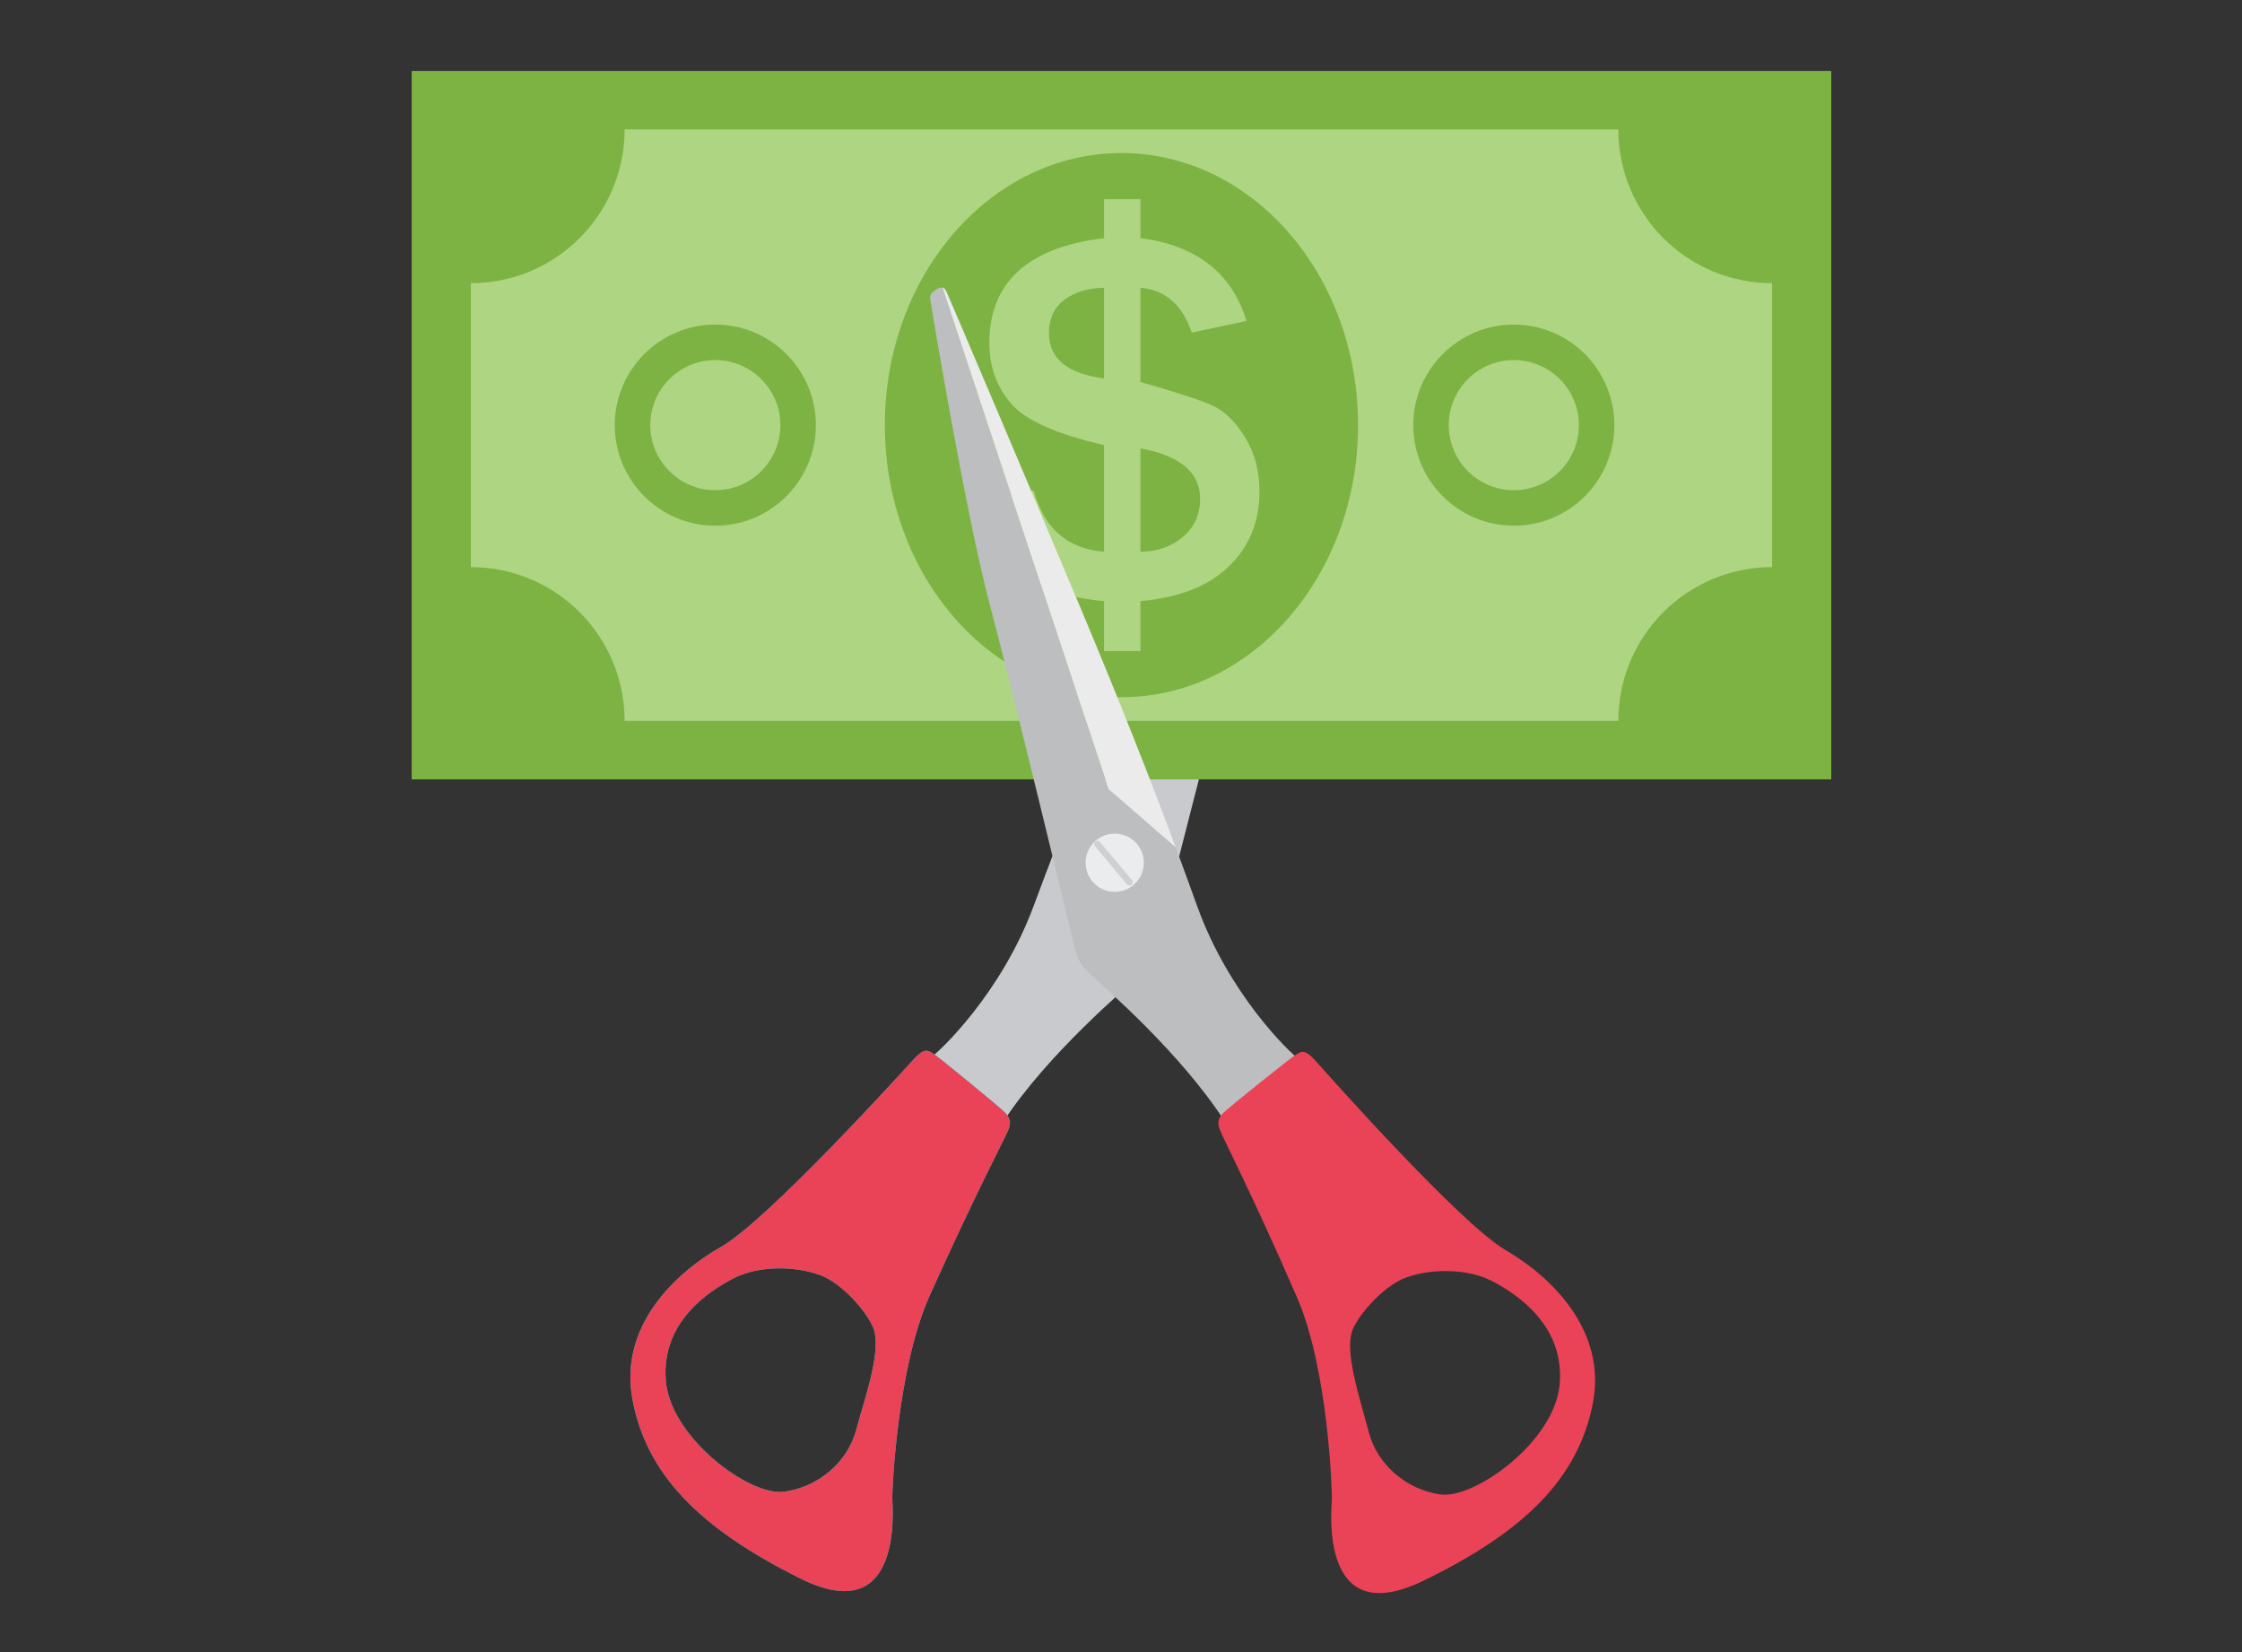 <svg width="475" height="350" viewBox="0 0 475 350" fill="none" xmlns="http://www.w3.org/2000/svg">
<rect x="0" y="0" width="475" height="350" fill="#333333" stroke="none"/>
<g clip-path="url(#clip0_3314_13120)">
<g clip-path="url(#clip1_3314_13120)">
<path d="M196.929 224.275C199.206 222.69 212.102 210.439 218.957 192.03C225.811 173.621 233.098 155.204 244.301 129.293C255.505 103.383 273.166 63.166 273.554 62.368C273.943 61.57 274.489 61.261 275.409 61.782C276.329 62.303 277.144 62.87 276.971 64.007C276.797 65.144 268.995 109.273 263.599 128.708C258.203 148.143 246.069 196.213 245.162 199.736C244.256 203.259 244.007 204.368 241.262 206.849C238.516 209.331 222.111 223.129 212.597 237.564C203.062 230.081 196.929 224.275 196.929 224.275Z" fill="#CED0D3"/>
<path opacity="0.1" d="M275.042 61.612C274.339 61.361 273.888 61.683 273.554 62.368C273.166 63.166 255.505 103.382 244.301 129.293C235.92 148.676 229.73 163.866 224.275 177.996L235.104 169.238L275.042 61.612Z" fill="white"/>
<path opacity="0.1" d="M275.409 61.782C275.279 61.709 275.157 61.654 275.042 61.612L235.104 169.238L224.275 177.996C222.438 182.754 220.683 187.392 218.957 192.03C212.102 210.439 199.206 222.69 196.929 224.275C196.929 224.275 203.062 230.081 212.597 237.564C222.111 223.129 238.516 209.331 241.261 206.85C244.007 204.368 244.256 203.259 245.162 199.736C246.069 196.214 258.202 148.143 263.598 128.708C268.995 109.273 276.797 65.144 276.971 64.007C277.144 62.87 276.328 62.303 275.409 61.782Z" fill="#939598"/>
<path opacity="0.1" d="M177.806 135.788C178.05 135.439 178.365 135.441 178.745 135.65C179.19 135.895 200.656 148.798 214.406 157.172C224.69 163.435 232.574 168.467 239.766 173.248L231.841 172.737L177.806 135.788Z" fill="white"/>
<path d="M387.978 15.026H87.222V165.109H387.978V15.026Z" fill="#7DB343"/>
<path d="M375.447 120.144V59.992C357.452 59.992 342.865 45.405 342.865 27.41H132.335C132.335 45.405 117.749 59.992 99.755 59.992V120.144C117.749 120.144 132.335 134.732 132.335 152.726H342.865C342.865 134.732 357.452 120.144 375.447 120.144Z" fill="#AED582"/>
<path d="M237.6 147.712C265.284 147.712 287.727 121.904 287.727 90.068C287.727 58.231 265.284 32.423 237.6 32.423C209.916 32.423 187.474 58.231 187.474 90.068C187.474 121.904 209.916 147.712 237.6 147.712Z" fill="#7DB343"/>
<path d="M241.626 137.924H233.907V127.347C219.728 126.165 210.656 119.304 206.692 106.763L218.985 103.904C221.195 111.949 226.168 116.274 233.907 116.883V94.299C223.806 91.974 217.231 89.03 214.183 85.465C211.133 81.901 209.609 77.641 209.609 72.686C209.609 59.841 217.708 52.428 233.908 50.446V42.211H241.626V50.446C253.48 51.97 260.971 57.82 264.095 67.998L252.49 70.456C250.508 64.587 246.887 61.422 241.626 60.966V80.919C249.097 83.055 254.129 84.694 256.721 85.837C259.312 86.981 261.647 89.211 263.725 92.526C265.802 95.843 266.841 99.73 266.841 104.191C266.841 110.519 264.687 115.778 260.379 119.97C256.072 124.164 249.822 126.623 241.626 127.347V137.924H241.626ZM233.907 60.966C230.592 61.004 227.817 61.833 225.589 63.453C223.358 65.073 222.244 67.465 222.244 70.628C222.244 75.965 226.131 79.147 233.908 80.176V60.966H233.907ZM241.626 116.883C245.208 116.846 248.211 115.796 250.631 113.738C253.051 111.68 254.262 108.993 254.262 105.678C254.262 100.112 250.05 96.549 241.626 94.985V116.883H241.626Z" fill="#AED582"/>
<path d="M151.551 111.372C139.804 111.372 130.247 101.814 130.247 90.068C130.247 78.322 139.804 68.764 151.551 68.764C163.297 68.764 172.854 78.322 172.854 90.068C172.854 101.814 163.297 111.372 151.551 111.372ZM151.551 76.283C143.949 76.283 137.766 82.467 137.766 90.068C137.766 97.669 143.949 103.852 151.551 103.852C159.151 103.852 165.336 97.669 165.336 90.068C165.336 82.467 159.151 76.283 151.551 76.283Z" fill="#7DB343"/>
<path d="M320.727 111.372C308.979 111.372 299.423 101.814 299.423 90.068C299.423 78.322 308.979 68.764 320.727 68.764C332.473 68.764 342.03 78.322 342.03 90.068C342.03 101.814 332.473 111.372 320.727 111.372ZM320.727 76.283C313.125 76.283 306.942 82.467 306.942 90.068C306.942 97.669 313.125 103.852 320.727 103.852C328.327 103.852 334.511 97.669 334.511 90.068C334.511 82.467 328.327 76.283 320.727 76.283Z" fill="#7DB343"/>
<path d="M253.658 192.015C252.169 187.876 250.659 183.735 249.088 179.51L234.879 167.163L199.676 60.922C199.399 60.858 199.066 60.922 198.661 61.147C197.736 61.657 196.913 62.215 197.074 63.354C197.235 64.493 204.545 108.706 209.725 128.199C214.903 147.693 226.501 195.896 227.368 199.429C228.235 202.962 228.471 204.073 231.19 206.585C233.907 209.097 250.157 223.077 259.51 237.617C269.128 230.241 275.324 224.503 275.324 224.503C273.066 222.893 260.307 210.499 253.658 192.015Z" fill="#BCBEC0"/>
<path d="M249.088 179.51C243.646 164.868 237.484 149.204 229.015 128.999C218.101 102.966 200.889 62.554 200.509 61.752C200.296 61.303 200.031 61.006 199.677 60.922L234.879 167.163L249.088 179.51Z" fill="#EBEBEB"/>
<path d="M189.044 317.436C189.009 315.49 190.119 289.722 196.936 274.545C206.879 252.41 213.101 240.764 213.643 239.336C214.184 237.909 214.122 236.94 212.951 235.723C211.78 234.505 198.981 224.061 197.92 223.362C196.648 222.522 195.923 221.831 193.486 224.516C191.051 227.2 162.496 258.645 152.813 264.123C143.131 269.602 131.113 280.896 133.988 296.423C136.862 311.949 147.679 323.528 169.585 334.416C191.491 345.303 189.079 319.383 189.044 317.436ZM141.055 292.401C140.143 280.197 149.843 273.651 155.595 270.721C160.545 268.199 168.296 268.045 173.962 270.212C178.052 271.776 183.168 277.174 184.922 281.072C186.997 285.683 183.286 295.919 181.398 302.936C179.509 309.952 173.156 315.147 165.988 316.037C158.819 316.927 141.968 304.606 141.055 292.401Z" fill="#01D1D5"/>
<path d="M189.044 317.436C189.009 315.49 190.119 289.722 196.936 274.545C206.879 252.41 213.101 240.764 213.643 239.336C214.184 237.909 214.122 236.94 212.951 235.723C211.78 234.505 198.981 224.061 197.92 223.362C196.648 222.522 195.923 221.831 193.486 224.516C191.051 227.2 162.496 258.645 152.813 264.123C143.131 269.602 131.113 280.896 133.988 296.423C136.862 311.949 147.679 323.528 169.585 334.416C191.491 345.303 189.079 319.383 189.044 317.436ZM141.055 292.401C140.143 280.197 149.843 273.651 155.595 270.721C160.545 268.199 168.296 268.045 173.962 270.212C178.052 271.776 183.168 277.174 184.922 281.072C186.997 285.683 183.286 295.919 181.398 302.936C179.509 309.952 173.156 315.147 165.988 316.037C158.819 316.927 141.968 304.606 141.055 292.401Z" fill="#EA4256"/>
<path d="M301.439 334.942C323.465 324.299 334.41 312.842 337.458 297.348C340.506 281.855 328.614 270.427 318.994 264.841C309.373 259.255 281.171 227.494 278.764 224.782C276.358 222.071 275.626 222.754 274.344 223.579C273.275 224.268 260.36 234.568 259.176 235.773C257.991 236.976 257.918 237.945 258.444 239.378C258.97 240.811 265.062 252.526 274.758 274.77C281.405 290.022 282.227 315.801 282.171 317.747C282.115 319.693 279.413 345.584 301.439 334.942ZM305.242 316.605C298.083 315.636 291.789 310.37 289.979 303.333C288.168 296.295 284.572 286.019 286.698 281.431C288.495 277.553 293.672 272.212 297.779 270.694C303.468 268.59 311.217 268.83 316.139 271.407C321.858 274.402 331.485 281.055 330.436 293.248C329.387 305.441 312.399 317.574 305.242 316.605Z" fill="#EA4256"/>
<path d="M235.8 176.613C239.202 176.41 242.125 179.002 242.329 182.403C242.533 185.805 239.941 188.728 236.539 188.932C233.138 189.136 230.215 186.544 230.011 183.142C229.807 179.741 232.399 176.817 235.8 176.613Z" fill="#EBECED"/>
<path d="M239.297 187.587C239.097 187.587 238.901 187.502 238.762 187.339L231.977 179.277C231.729 178.983 231.766 178.544 232.06 178.297C232.354 178.05 232.793 178.087 233.041 178.381L239.827 186.442C240.075 186.736 240.037 187.176 239.743 187.423C239.613 187.533 239.454 187.586 239.297 187.587Z" fill="#CED0D3"/>
</g>
</g>
<defs>
<clipPath id="clip0_3314_13120">
<rect width="475" height="350" fill="white"/>
</clipPath>
<clipPath id="clip1_3314_13120">
<rect width="501" height="455" fill="white" transform="translate(-13 -77)"/>
</clipPath>
</defs>
</svg>
